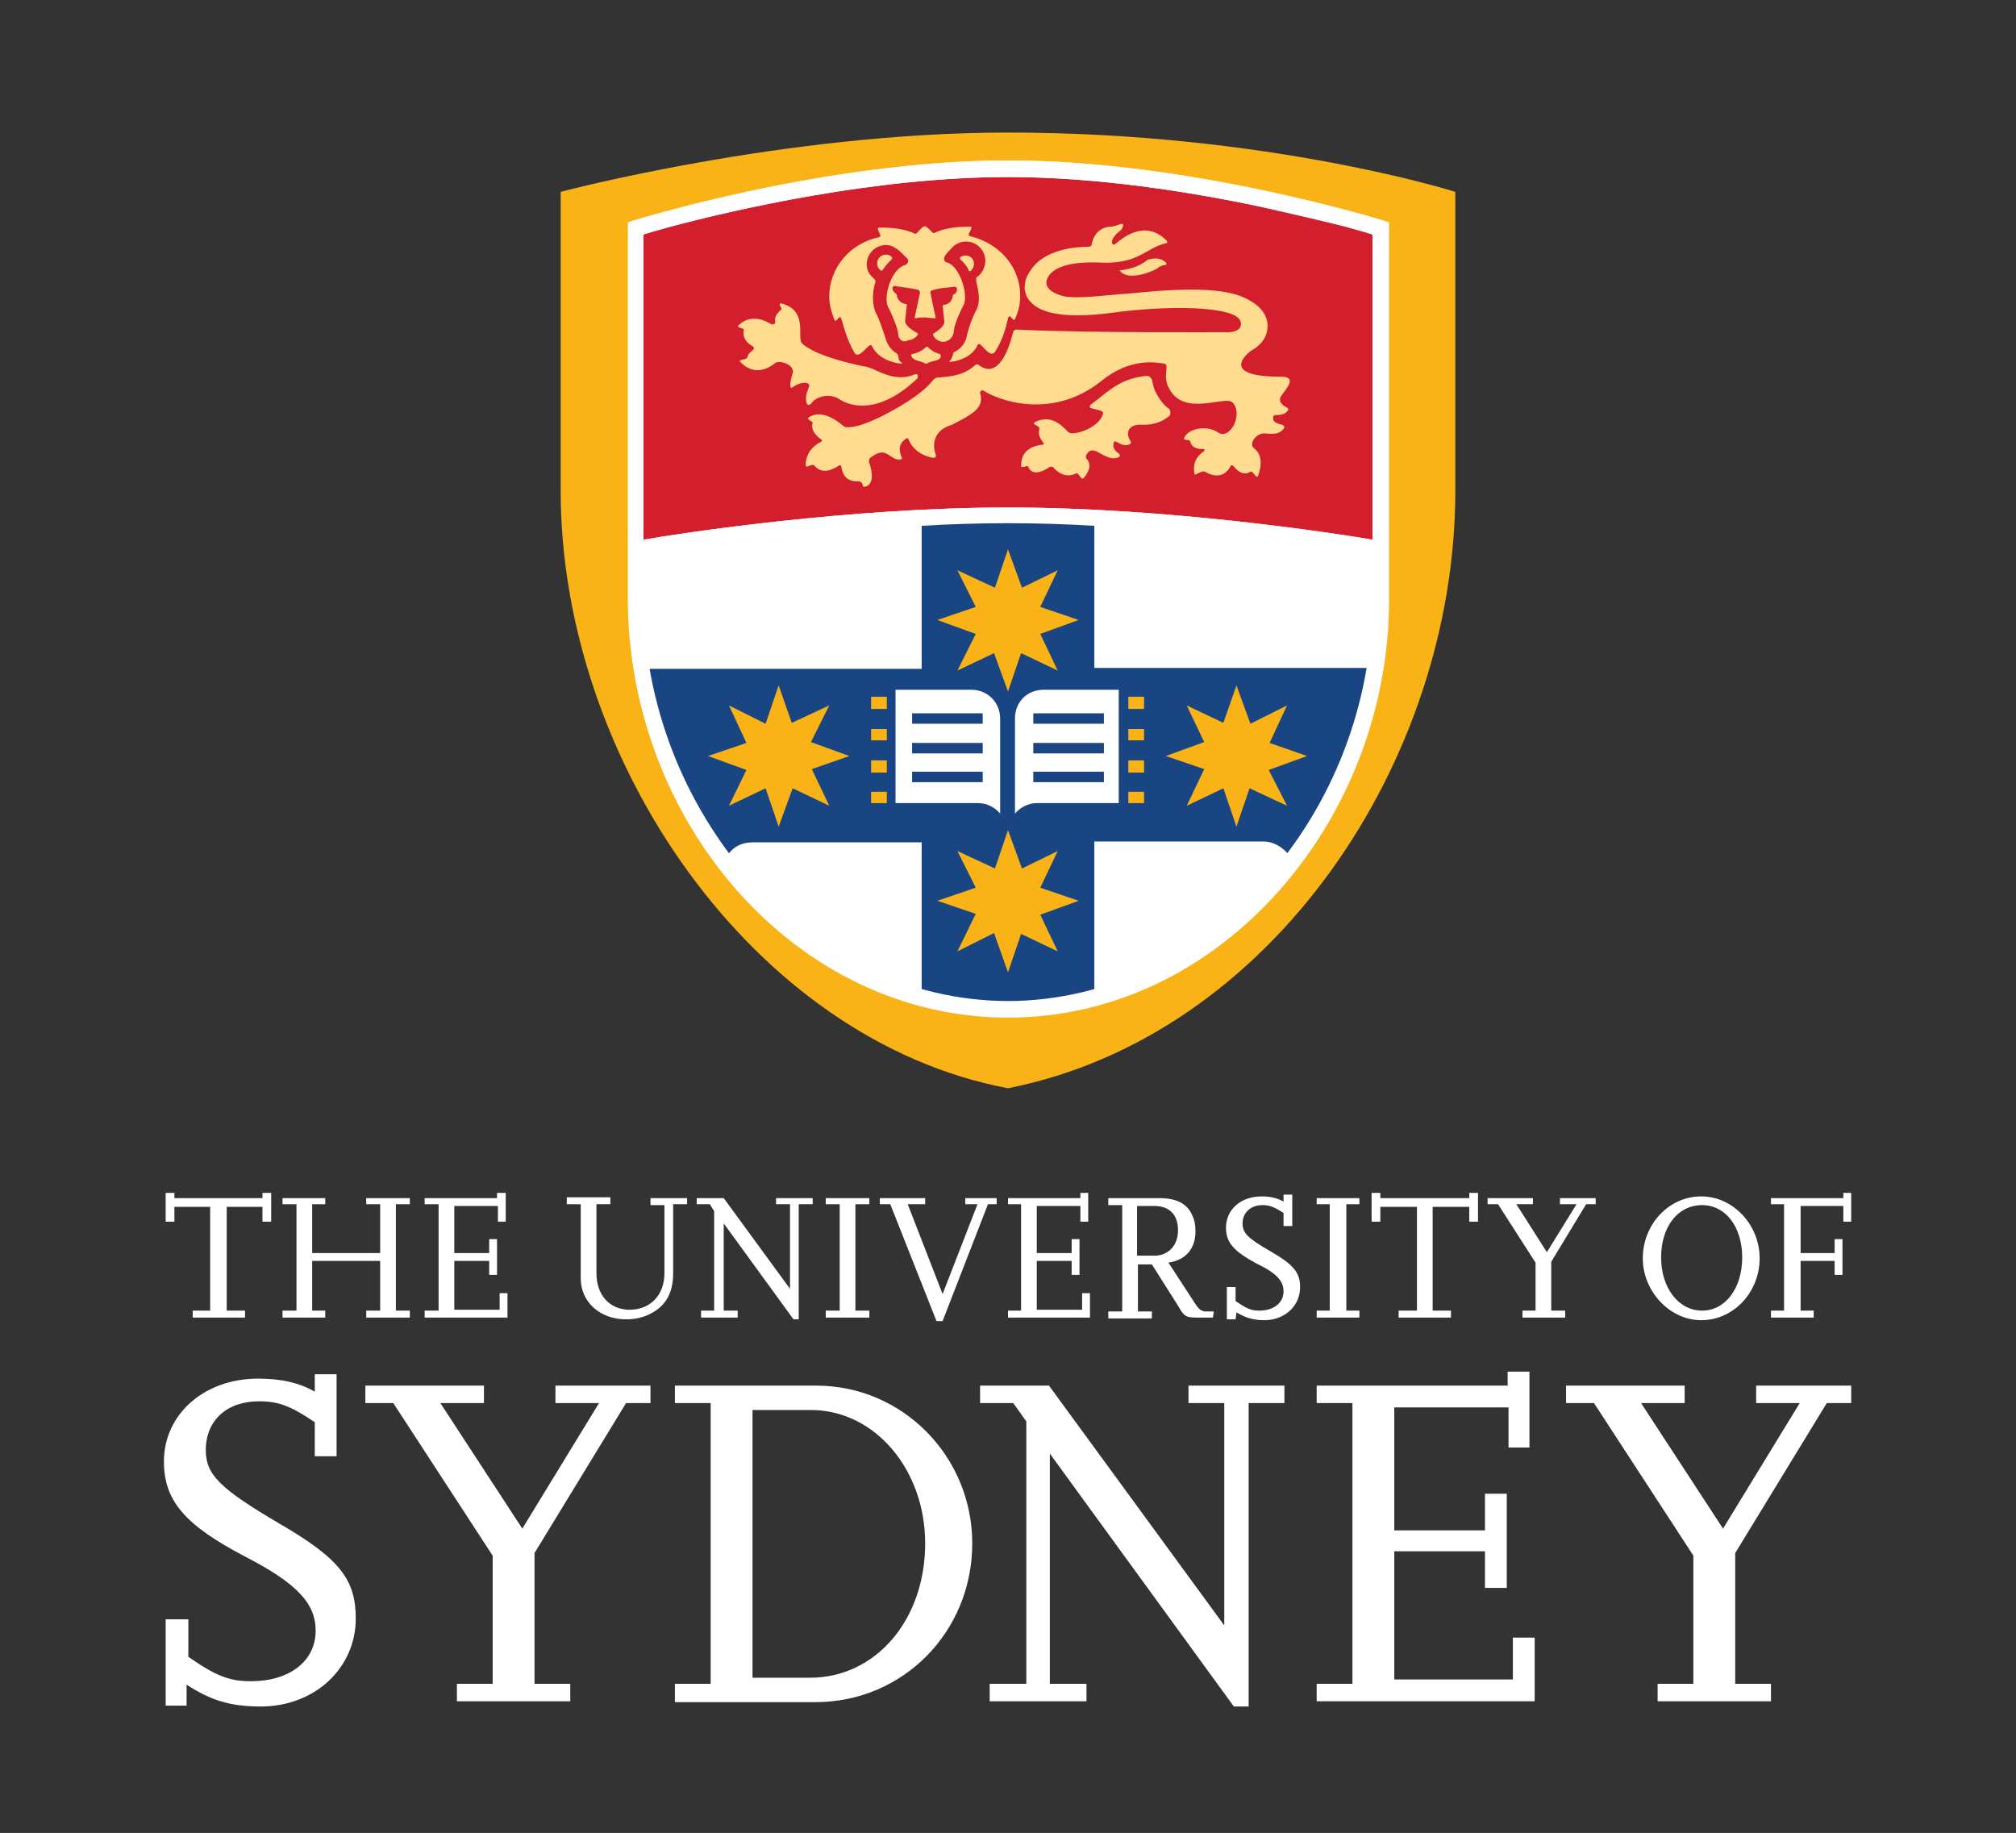 <?xml version="1.0" standalone="no"?>
<!DOCTYPE svg PUBLIC "-//W3C//DTD SVG 1.1//EN" "http://www.w3.org/Graphics/SVG/1.1/DTD/svg11.dtd">
<svg xmlns="http://www.w3.org/2000/svg" xmlns:xlink="http://www.w3.org/1999/xlink" version="1.1" id="Layer_1" x="0px" y="0px" viewBox="0 0 231.2 210.2" style="enable-background:new 0 0 231.2 210.2;" xml:space="preserve" width="231.2" height="210.2">
<rect x="0" y="0" width="231.2" height="210.2" fill="#333333" stroke="none"/>
<style type="text/css">
	.st0{fill:#FFFFFF;}
	.st1{fill:#F9B317;}
	.st2{fill:#194682;}
	.st3{fill:#D31F2D;}
	.st4{fill:#FFDC90;}
</style>
<polygon class="st0" points="19,136.8 20,136.8 20,137.4 30.1,137.4 30.1,136.8 31.1,136.8 31.1,140.1 30.1,140.1 30.1,138.4   26,138.4 26,150.3 28.1,150.3 28.1,151.1 22.1,151.1 22.1,150.3 24.1,150.3 24.1,138.4 20,138.4 20,140.1 19,140.1 "/>
<polygon class="st0" points="37.3,151.1 32.4,151.1 32.4,150.3 34,150.3 34,138.1 32.4,138.1 32.4,137.4 37.3,137.4 37.3,138.1   35.8,138.1 35.8,143.7 43.6,143.7 43.6,138.1 42,138.1 42,137.4 47,137.4 47,138.1 45.4,138.1 45.4,150.3 47,150.3 47,151.1   42,151.1 42,150.3 43.6,150.3 43.6,144.6 35.8,144.6 35.8,150.3 37.3,150.3 "/>
<polygon class="st0" points="57,136.8 58,136.8 58,140.1 57.1,140.1 57.1,138.3 52.1,138.3 52.1,143.7 56.1,143.7 56.1,142.1   57,142.1 57,146.2 56.1,146.2 56.1,144.6 52.1,144.6 52.1,150.2 57.3,150.2 57.3,148.3 58.2,148.3 58.2,151.1 48.7,151.1   48.7,150.3 50.3,150.3 50.3,138.1 48.7,138.1 48.7,137.4 57,137.4 "/>
<path class="st0" d="M78.8,138.1h-1.6v7.9c0,2.2-0.8,3.7-2.5,4.6c-0.9,0.5-1.9,0.7-2.9,0.7c-3,0-5.2-2-5.2-4.7v-8.5H65v-0.8h5v0.8  h-1.6v7.9c0,2.5,1.5,4.2,3.8,4.2c2.4,0,4-1.7,4-4.2v-7.8h-1.6v-0.8h4.2V138.1L78.8,138.1z"/>
<polygon class="st0" points="81.9,150.3 81.9,138.9 81.4,138.1 79.9,138.1 79.9,137.4 83,137.4 90.6,147.8 90.6,138.1 89,138.1   89,137.4 93.2,137.4 93.2,138.1 91.6,138.1 91.6,151.3 91,151.3 83,140.3 83,150.3 84.6,150.3 84.6,151.1 80.4,151.1 80.4,150.3 "/>
<polygon class="st0" points="99.7,138.1 98.1,138.1 98.1,150.3 99.7,150.3 99.7,151.1 94.7,151.1 94.7,150.3 96.3,150.3 96.3,138.1   94.7,138.1 94.7,137.4 99.7,137.4 "/>
<polygon class="st0" points="108.1,148.4 112.1,138.1 110.7,138.1 110.7,137.4 114.3,137.4 114.3,138.1 113.3,138.1 108.1,151.5   107.4,151.5 102.1,138.1 100.9,138.1 100.9,137.4 106.1,137.4 106.1,138.1 104.1,138.1 "/>
<polygon class="st0" points="123.9,136.8 124.8,136.8 124.8,140.1 123.9,140.1 123.9,138.3 118.9,138.3 118.9,143.7 122.9,143.7   122.9,142.1 123.8,142.1 123.8,146.2 122.9,146.2 122.9,144.6 118.9,144.6 118.9,150.2 124.1,150.2 124.1,148.3 125,148.3   125,151.1 115.6,151.1 115.6,150.3 117.1,150.3 117.1,138.1 115.6,138.1 115.6,137.4 123.9,137.4 "/>
<path class="st0" d="M139.1,151.1h-1.8c-1.2,0-1.5-0.1-2.1-1.2l-3.1-4.9h-1.6v5.4h1.6v0.8h-5v-0.8h1.6v-12.2h-1.6v-0.8h5.8  c2,0,3.2,0.6,3.8,1.9c0.3,0.6,0.4,1.2,0.4,1.9c0,2-1.1,3.3-3.1,3.6l3,4.6c0.5,0.8,0.8,1,1.4,1h0.8L139.1,151.1L139.1,151.1z   M130.4,144h2c1.6,0,2.7-1.2,2.7-2.9c0-1.8-1-2.8-2.7-2.8h-2V144L130.4,144z"/>
<path class="st0" d="M141.7,151.3h-1v-3.7h1v1.6c1.3,0.9,1.8,1.1,2.7,1.1c1.7,0,2.8-0.9,2.8-2.2c0-1.2-0.8-2.1-3.1-3.2  c-2.6-1.4-3.5-2.4-3.5-4.1c0-2.1,1.7-3.6,4.1-3.6c1,0,1.8,0.2,2.5,0.6V137h1v3.6h-1v-1.5c-1.1-0.7-1.6-0.9-2.4-0.9  c-1.4,0-2.3,0.9-2.3,2.1c0,1.1,0.6,1.7,3.2,3.2c2.6,1.5,3.4,2.4,3.4,4.1c0,2.2-1.8,3.8-4.1,3.8c-1.3,0-2.2-0.3-3.2-0.9L141.7,151.3  L141.7,151.3z"/>
<polygon class="st0" points="155.9,138.1 154.4,138.1 154.4,150.3 155.9,150.3 155.9,151.1 151,151.1 151,150.3 152.5,150.3   152.5,138.1 151,138.1 151,137.4 155.9,137.4 "/>
<polygon class="st0" points="157.3,136.8 158.3,136.8 158.3,137.4 168.5,137.4 168.5,136.8 169.5,136.8 169.5,140.1 168.5,140.1   168.5,138.4 164.3,138.4 164.3,150.3 166.4,150.3 166.4,151.1 160.4,151.1 160.4,150.3 162.5,150.3 162.5,138.4 158.3,138.4   158.3,140.1 157.3,140.1 "/>
<polygon class="st0" points="175.8,137.4 175.8,138.1 173.9,138.1 177.4,143.6 180.8,138.1 178.9,138.1 178.9,137.4 183,137.4   183,138.1 181.9,138.1 177.9,144.7 177.9,150.3 179.5,150.3 179.5,151.1 174.6,151.1 174.6,150.3 176.1,150.3 176.1,144.8   171.8,138.1 170.6,138.1 170.6,137.4 "/>
<path class="st0" d="M188.4,144.3c0-3.9,3-7.1,6.7-7.1c3.6,0,6.7,3.2,6.7,7.1c0,3.9-3,7.1-6.7,7.1  C191.5,151.4,188.4,148.1,188.4,144.3 M190.5,144.2c0,3.5,2,6.1,4.7,6.1s4.6-2.6,4.6-6.1s-1.9-6-4.6-6  C192.4,138.2,190.5,140.7,190.5,144.2"/>
<polygon class="st0" points="211.4,136.8 212.3,136.8 212.3,140.1 211.4,140.1 211.4,138.3 206.5,138.3 206.5,143.7 210.4,143.7   210.4,142.1 211.3,142.1 211.3,146.2 210.4,146.2 210.4,144.6 206.5,144.6 206.5,150.3 208,150.3 208,151.1 203.1,151.1   203.1,150.3 204.6,150.3 204.6,138.1 203.1,138.1 203.1,137.4 211.4,137.4 "/>
<path class="st0" d="M21.6,195.6H19v-9.9h2.6v4.3c3.3,2.3,4.8,2.8,7.2,2.8c4.4,0,7.4-2.3,7.4-5.8c0-3.1-2.1-5.4-8.1-8.5  c-6.9-3.6-9.3-6.4-9.3-10.9c0-5.4,4.6-9.5,10.8-9.5c2.7,0,4.8,0.5,6.5,1.5v-2h2.5v9.4h-2.5v-3.9c-2.8-1.9-4.2-2.4-6.4-2.4  c-3.7,0-6.1,2.2-6.1,5.6c0,2.8,1.6,4.4,8.4,8.4c6.9,4,8.8,6.4,8.8,10.9c0,5.7-4.7,10.1-10.9,10.1c-3.5,0-5.7-0.7-8.5-2.5v2.4  L21.6,195.6L21.6,195.6z"/>
<polygon class="st0" points="55.5,158.9 55.5,160.9 50.5,160.9 59.9,175.3 68.7,160.9 63.7,160.9 63.7,158.9 74.6,158.9 74.6,160.9   71.8,160.9 61.3,178.1 61.3,193.1 65.4,193.1 65.4,195.1 52.4,195.1 52.4,193.1 56.5,193.1 56.5,178.4 45.1,160.9 41.9,160.9   41.9,158.9 "/>
<path class="st0" d="M77.4,195.1v-2h4.1v-32.2h-4.1v-2h16.2c9.9,0,17.9,8.1,17.9,18.1c0,10.1-7.9,18.2-18,18.2H77.4V195.1z   M86.3,192.4h6.6c7.5,0,13.2-6.6,13.2-15.4c0-8.5-5.8-15.3-13.1-15.3h-6.7V192.4z"/>
<polygon class="st0" points="117.7,193.1 117.7,163 116.2,160.9 112.4,160.9 112.4,158.9 120.3,158.9 140.4,186.4 140.4,160.9   136.3,160.9 136.3,158.9 147.3,158.9 147.3,160.9 143.2,160.9 143.2,195.7 141.5,195.7 120.4,166.7 120.4,193.1 124.6,193.1   124.6,195.1 113.5,195.1 113.5,193.1 "/>
<polygon class="st0" points="172.9,157.3 175.4,157.3 175.4,166 173,166 173,161.4 159.9,161.4 159.9,175.5 170.3,175.5   170.3,171.3 172.8,171.3 172.8,182.1 170.3,182.1 170.3,177.9 159.9,177.9 159.9,192.6 173.5,192.6 173.5,187.8 176,187.8   176,195.1 151,195.1 151,193.1 155.1,193.1 155.1,160.9 151,160.9 151,158.9 172.9,158.9 "/>
<polygon class="st0" points="193.2,158.9 193.2,160.9 188.2,160.9 197.6,175.3 206.4,160.9 201.4,160.9 201.4,158.9 212.3,158.9   212.3,160.9 209.5,160.9 199,178.1 199,193.1 203.1,193.1 203.1,195.1 190.1,195.1 190.1,193.1 194.2,193.1 194.2,178.4   182.8,160.9 179.6,160.9 179.6,158.9 "/>
<path class="st1" d="M166.9,30.8v25.5c0,30.9-21,62.5-51.3,68.5c-29.2-5.5-51.3-37.6-51.3-68.5V22c0,0,25.6-6.8,51.3-6.8  c29.8,0,51.3,6.8,51.3,6.8V30.8z"/>
<path class="st0" d="M115.6,116.7c24.6,0,43.7-22.8,43.7-47.9V25.5l-0.6-0.2c0,0-22.2-6.9-43-6.9c-20.9,0-43,6.9-43,6.9l-0.6,0.2  v43.2C71.9,93.9,91,116.7,115.6,116.7"/>
<path class="st2" d="M125.5,113.5v-17h19.4c1.1,0,2.1,0.6,2.8,1.4c4.6-6.1,7.8-13.5,9.1-21.3h-31.3V60.3c-3.3-0.2-6.6-0.3-9.9-0.3  s-6.6,0.1-9.9,0.3v16.4H74.4c1.3,7.8,4.5,15.2,9.1,21.3c0.6-0.9,1.6-1.4,2.8-1.4h19.4v17c3.2,0.9,6.5,1.4,9.9,1.4v0.1l0,0V115  C119,114.9,122.3,114.4,125.5,113.5"/>
<polygon class="st1" points="136.1,80.9 140.3,82.9 141.8,78.6 143.4,83 147.6,80.9 145.6,85.2 149.9,86.7 145.5,88.3 147.6,92.4   143.3,90.4 141.8,94.8 140.3,90.4 136.1,92.4 138.1,88.2 133.7,86.7 138.1,85.1 "/>
<polygon class="st1" points="95.1,80.9 90.8,82.9 89.3,78.6 87.8,83 83.6,80.9 85.6,85.2 81.2,86.7 85.6,88.3 83.6,92.4 87.8,90.4   89.3,94.8 90.9,90.4 95.1,92.4 93.1,88.2 97.4,86.7 93,85.1 "/>
<polygon class="st1" points="109.8,97.6 114.1,99.6 115.6,95.2 117.2,99.6 121.3,97.6 119.3,101.8 123.7,103.3 119.3,104.9   121.3,109.1 117.1,107.1 115.6,111.5 114,107 109.8,109.1 111.9,104.8 107.5,103.3 111.9,101.8 "/>
<polygon class="st1" points="109.8,65.4 114.1,67.4 115.6,63 117.2,67.4 121.3,65.4 119.3,69.6 123.7,71.1 119.3,72.7 121.3,76.9   117.1,74.9 115.6,79.3 114,74.9 109.8,76.9 111.9,72.7 107.5,71.1 111.9,69.6 "/>
<rect x="129.4" y="79.9" class="st1" width="1.8" height="1.4"/>
<rect x="129.4" y="83.6" class="st1" width="1.8" height="1.3"/>
<rect x="129.4" y="87.2" class="st1" width="1.8" height="1.4"/>
<rect x="129.4" y="90.8" class="st1" width="1.8" height="1.3"/>
<path class="st0" d="M120.2,79.1c-0.2,0-0.3,0-0.5,0c-1.9,0-3.3,1.4-3.3,3.3v10.9c0.6-0.7,1.5-1.2,2.5-1.2c0.1,0,6.9,0,9.4,0v-13  C128.4,79.1,120.2,79.1,120.2,79.1z M126.6,89.7h-8.1v-1.2h8.1V89.7z M126.6,86.4h-8.1v-1.2h8.1V86.4z M126.6,83h-8.1v-1.2h8.1V83z"/>
<rect x="99.9" y="79.9" class="st1" width="1.8" height="1.4"/>
<rect x="99.9" y="83.6" class="st1" width="1.8" height="1.3"/>
<rect x="99.9" y="87.2" class="st1" width="1.8" height="1.4"/>
<rect x="99.9" y="90.8" class="st1" width="1.8" height="1.3"/>
<path class="st0" d="M102.7,79.1v13c2.6,0,9.3,0,9.5,0c1,0,1.9,0.5,2.5,1.2V82.4c0-1.8-1.4-3.3-3.3-3.3c-0.2,0-0.3,0-0.5,0  C110.9,79.1,102.7,79.1,102.7,79.1z M104.6,88.5h8.1v1.2h-8.1V88.5z M104.6,85.2h8.1v1.2h-8.1V85.2z M104.6,81.8h8.1V83h-8.1V81.8z"/>
<path class="st3" d="M115.6,58.2c18.1,0,37.2,2.9,41.9,3.7v-35c-0.6-0.2-1.7-0.5-3.1-0.9c-2.4-0.6-5.8-1.5-9.8-2.3  c-8.1-1.7-18.7-3.4-28.9-3.4c-15.4,0-31.6,3.8-38.8,5.7c-1.4,0.4-2.5,0.7-3.1,0.9v35C78.3,61.1,97.5,58.2,115.6,58.2"/>
<path class="st4" d="M134.1,47.7c-0.6,0.5-1.6,1.1-3.3,1c-0.7,0-1,0.2-1.2,0.4c-0.1,0.1-0.2,0.3-0.2,0.4c-0.1,0.3,0,0.7,0.2,1  s0.1,0.4-0.2,0.5s-0.6,0.1-1.3-0.3c-0.3-0.2-0.4,0-0.4,0.2c-0.1,0.3,0.1,0.8,0.6,1.1c0.2,0.2,0.2,0.4-0.2,0.5  c-0.6,0.2-1.2-0.1-2.1-0.6c-0.5-0.3-1-0.4-1.3,0.1c-0.2,0.2-0.2,0.5-0.1,0.6c0.4,0.4,0.6,1.1-0.3,2.2c-0.3,0.4-0.6-0.7-0.9-0.5  c-1.2,0.6-2.2-0.2-2.6-0.7c-0.1-0.1-0.3-0.1-0.5,0c-0.6,0.4-1.9,1.1-2.4-0.1c-0.1-0.2-0.8,0.3-0.8-0.1c0-2,1.7-2.3,2.4-2.4  c0.2,0,0.3-0.1,0.1-0.3c-0.3-0.4-0.6-0.9-0.4-1.5c0.1-0.4-1-0.5-0.5-0.8c2.2-1.1,3.5,1,3.9,1.2c0.6,0.4,3.6-0.6,3.9-2.2  c0.1-0.3-0.7-0.4-1.4-0.6c-0.1,0-0.2-0.2,0-0.4c1.8-1.3,3.2-3,6.4-3.3c0.4,0,0.5,0.3,0.6,0.4c0.1,0.5,0.2,1,0.4,1.4  c0.5,1,1,1.6,1.6,2C134.3,47.3,134.2,47.6,134.1,47.7 M146.9,43.2c2.3,0,0,1.9-0.1,2.5c-0.1,0.4,0.3,0.8,0.7,1  c0.3,0.1,0.3,0.3,0.1,0.5s-0.5,0.4-1.3,0.4c-0.3,0-0.3,0.2-0.3,0.4c0,0.4,0.5,0.6,1,0.7c0.3,0.1,0.4,0.3,0.1,0.6  c-0.5,0.5-1.1,0.5-2.1,0.4c-1,0-1.8,1.2-1.2,1.7c0.4,0.3,1.2,1.1,0.5,3.1c-0.2,0.6-0.6-0.6-0.9-0.4c-0.8,0.5-1.5-0.1-1.9-0.6  c-0.2-0.2-0.3-0.2-0.4,0c-0.3,0.6-1.2,1.6-2.9,0.6c-0.4-0.2-1.2,0.5-1.2,0.3c-0.3-1.4,0.4-2.2,1-2.6c0.1,0,0.3-0.4-0.1-0.3  c-0.6,0-1.3-0.2-1.4-0.9c0-0.2-0.8-0.1-0.7-0.3c0.2-1,2.4-1.7,3.9-0.7c1.3,0.9,2.9-2,1.7-3.4c-0.8-1-5.7,1.8-7.4-1.8  c-0.7-1.4,0.2-2.6-0.5-2.7c-0.7-0.1-3.8-0.8-7.2,2c-5.8,4.6-12,2.1-13.5,1.1c-0.2-0.1-0.5,0.1-0.4,0.3c0.2,0.6,0.1,1.2-0.2,1.6  c-0.6,0.9-2.7,1.8-3,2c-2.4,0.7-2.2,2.6-1.9,3.4c0.1,0.3,0,0.4-0.3,0.4c-0.7-0.1-2.2-0.6-2.8-2.1c-0.1-0.2-0.2-0.2-0.4,0  c-0.9,0.6-0.6,1.6-0.4,2c0.1,0.2,0,0.3-0.2,0.3c-0.8,0.1-1.4-0.9-2.1-0.8c-0.5,0-1,0.4-1.3,0.6c-0.1,0.1-0.2,0.3-0.1,0.6  c0.9,2.7-0.6,2.8-0.7,2.7s0-0.5-0.5-0.6c-1.5,0.1-1.9-0.9-2-1.6c0-0.2-0.1-0.3-0.3-0.2c-0.6,0.4-1.9,1.1-2.8,0  c-0.1-0.2-0.5,0-0.8,0.1c-0.2,0.1-0.2-0.2-0.2-0.3c0.1-1.5,1.1-2.2,1.7-2.5c0.2-0.1,0.2-0.2,0.1-0.3c-0.5-0.3-1.3-1.1-1-1.9  c0-0.2-0.7-0.4-0.5-0.6c1.7-1.2,3.8,0.8,4.1,1s1.8,0.3,5.7-1.9c2.5-1.4,3.8-2.5,4.5-3.4c0.1-0.1,0.3-0.3,0.5-0.3  c1.6-0.1,3.1-0.3,4.3-1.4c0.2-0.2,0.4-0.1,0.5,0c2.2,1.6,3.4-1.9,3.8-3.5c0.1-0.3,0.1-0.6,0.5-0.6c8.2,0.4,23.8,0.3,23.8,0.3  s2.1,0.2,1.9-1.1c-0.2-2-8.7-2-15-1.1c-2.3,0.3-5.6,0.5-7.6-0.3c-0.8-0.3-1.5-0.8-1.9-1.5c-0.4-0.8-0.3-1.3-0.2-1.9  c0.1-0.4,0.3-0.8,0.6-1.2c1.6-2.5,5.4-2.7,6.6-2.7c0.2,0,0.4-0.1,0.4-0.3c0.1-0.6,0.6-1.9,2.1-2c0.4,0,0.9-0.2,1.2-0.3  c0.2-0.1,0.3,0,0.3,0.1c0,0.2-0.1,0.5-0.4,0.7c-1.1,0.9-0.9,1.4-0.8,1.5s0.2,0,0.3,0c3.3-2.9,5.3-1,5.9-0.4c0.1,0.1,0.1,0.3-0.1,0.3  c-2.3,0.5-3.1,2.5-7.8,2.2c-0.6,0-4.4-0.2-5.6,1.5c-0.7,1-0.2,1.9,1.8,2.4c1.6,0.3,5.2-0.2,6.9-0.3c1.7-0.1,9-1.1,12.8,0.1  c1.6,0.5,4,1.8,3.5,4.2c-0.3,1.5-1.8,2.2-1.8,2.2S139.3,43.2,146.9,43.2 M92,39.4c-0.7-0.6,0.8-3.8-2.4-4.6c-0.5,0,0.2,0.6,0,0.7  c-0.9,0.8-0.7,1.1-0.7,1.5c0,0.2-0.3,0.2-0.4,0.2c-0.7-0.4-2.3-1.3-3.8,0.1c-0.3,0.3,0.6,0.3,0.6,0.5c-0.2,1.1,0.5,1.6,1,1.9  c0.2,0.1,0.2,0.3,0.1,0.4c-0.2,0.2-0.6,0.4-0.7,0.9c-0.1,0.3-1.1,0.2-0.8,0.5c1.6,1.7,3.3,0.7,3.9,0.2c0.5-0.5,2.4,0.1,2.1,1.1  c-0.4,1.3-0.3,1.9,0,1.6c0.5-0.3,0.8-0.5,1.5-0.5c0.1,0,0.5,0.1,0.4,0.4c-0.2,0.6-0.5,1.1-0.3,1.9c0.1,0.3,0.3,0.3,0.5,0.1  c0.8-1.1,2.5-1.1,3.3-0.5c1.2,0.8,4.5,1.8,8.9-2.4c0.1-0.1,0.1-0.6-0.2-0.5c-1.2,0.5-2.5,0.6-4.7-0.5c-0.2-0.1-1-0.4-1.3-0.4  C96.1,41.4,93.2,40.5,92,39.4 M128.4,31c0,0,1.9-0.1,3.2-1.2c0,0,1.3-0.5,2.1,0.3c0.1,0.1,0.1,0.3-0.1,0.3c-0.2,0-0.6,0.1-0.9,0.4  C132,31.2,129.3,32.3,128.4,31 M107.9,40.9c-0.2,0.6-1.1,0.4-1.6,0.8c-0.1,0-0.2,0-0.2,0c-0.5-0.4-1.3-0.2-1.6-0.9  c0-0.1,0-0.2,0.1-0.2c0.6-0.1,1.2-0.4,1.6-0.8c0,0,0.1-0.1,0.2,0c0.4,0.4,0.9,0.7,1.4,0.8C107.8,40.6,107.9,40.7,107.9,40.9   M102.3,29.5c-0.2-0.2-0.4-0.3-0.7-0.3c-0.5,0-1,0.4-1,1c0,0.3,0.1,0.6,0.4,0.8c0.1,0.1,0.2,0,0.2,0c0.3-0.5,0.7-0.9,1.1-1.3  C102.3,29.7,102.3,29.6,102.3,29.5 M103,38.2c0-0.4-0.8-2.4-1.1-2.9c-0.7-1.1,0.3-4.5,1.9-4.9c0.3-0.1,0.5-0.6,0.2-0.8  c-0.7-0.7-1.4-1.5-2.4-1.5c-1.2,0-2.2,1-2.2,2.2c0,1.4,1.1,1.6,1,2c-0.4,1.3-0.4,2.7,0.1,3.7c0.4,0.7,0.7,1.8,1,2.6  c0.2,0.8,0.6,1.5,1.3,1.9c0.3,0.2,0.2,0.5,0.3,0.8c0.1,0.1,0.2,0.2,0.3,0.3c0.1,0.1,0,0.1-0.1,0.1c-1-0.1-2.6-0.6-3.3-2  c-0.3-0.7-1.5,1.9-2.1,0.6c-0.7-1.3-1-2.3-1.4-3.7c-0.2-0.7-0.6,0.5-0.8,0.1c-0.3-0.8-0.6-1.7-0.6-2.7c0-3.3,2.4-6.1,5.7-6.8  c0.6-0.1-0.7-1.2,0.2-1.1c0.6,0,2.5,0,3.9,0.7c0.3,0.1,0.4-0.4,1-0.8c0,0,0.2-0.1,0.3,0c0.6,0.4,0.8,0.9,1,0.7  c1.4-0.7,3.3-0.7,3.9-0.7c0.9-0.1-0.5,1,0.2,1.1c3.3,0.8,5.7,3.5,5.7,6.8c0,1-0.2,1.8-0.6,2.7c-0.2,0.4-0.6-0.8-0.8-0.1  c-0.3,1.3-0.6,2.4-1.4,3.7c-0.7,1.3-1.8-1.4-2.1-0.6c-0.6,1.3-2.1,1.8-3.1,1.9c-0.1,0-0.2,0-0.1-0.1s0.3-0.3,0.4-0.8  c0,0,0-0.1,0.1-0.2c0.8-0.4,1.4-1.1,1.5-2c0.2-0.8,0.6-2,1-2.7c0.9-1.6-0.2-3.5,0.1-3.9c0.6-0.4,1-1.1,1-1.9c0-1.2-1-2.2-2.2-2.2  c-0.7,0-1.3,0.3-1.7,0.8l-0.1,0.1c-0.2,0.2-0.4,0.4-0.6,0.7c-0.2,0.3-0.2,0.7,0.2,0.8c1.5,0.4,2.5,3.8,1.9,4.9  c-0.3,0.5-1.1,2.3-1.1,2.9c0,0.7-0.6,1.3-1.2,1.3c-0.5,0-1-0.3-1.2-0.8c0,0,0,0,0-0.1c0.4-0.3,1.3-0.8,1.3-1.4l-0.2-1.9  c0.8-0.1,1.1-0.5,1.2-1.2c0.1,0,0.1-0.1,0.2-0.1c0.3-0.2,0.4-0.9-0.1-0.8c-0.8,0.1-1.6,0.1-2.5,0.4c-0.1,0-0.2,0.1-0.2,0.2  c0,0.2,0.5,2.4,0.6,2.9c0,0.1,0,0.1-0.1,0.1c-0.3,0-1-0.1-1.1-0.1s-0.7,0-1.1,0.1c0,0-0.1,0-0.1-0.1c0.1-0.5,0.6-2.8,0.6-2.8  c0-0.1,0-0.2-0.1-0.3c-0.2-0.2-2.4-0.4-2.7-0.5c-0.1,0-0.3,0-0.3,0.1c-0.2,0.3,0.2,0.7,0.4,0.8c0.1,0.7,0.5,1.1,1.2,1.2l0,0  c0,0.1-0.2,1.9-0.2,1.9c0,0.6,0.9,1.1,1.4,1.4l0.1,0.1c-0.2,0.4-0.7,0.7-1.1,0.7C103.5,39.4,103,38.9,103,38.2 M110.1,29.7  c0.4,0.4,0.8,0.8,1,1.3c0,0.1,0.1,0.1,0.2,0.1c0.2-0.2,0.4-0.5,0.4-0.8c0-0.6-0.4-1-1-1c-0.2,0-0.4,0.1-0.6,0.2  C110.1,29.5,110.1,29.6,110.1,29.7"/>
<path class="st0" d="M158.6,25.3c0,0-22.2-6.9-43-6.9c-20.9,0-43,6.9-43,6.9L72,25.5v43.2c0,25.1,19.1,47.9,43.7,47.9v-1.8  c-11.7,0-22.1-5.5-29.7-14c-7.5-8.5-12.2-20.1-12.2-32.2v-5c1.7-0.3,6.5-1,12.8-1.8c8.1-1,18.7-1.9,29-1.9s20.9,1,29,1.9  c6.3,0.7,11.1,1.5,12.8,1.8v5c0,12.1-4.6,23.7-12.2,32.2c-7.5,8.5-18,14-29.7,14v1.8c24.6,0,43.6-22.8,43.7-47.9V25.5L158.6,25.3  L158.6,25.3z M115.6,58.2c-18.1,0-37.2,2.9-41.9,3.7v-35c0.6-0.2,1.7-0.5,3.1-0.9c7.1-1.9,23.4-5.7,38.8-5.7  c10.2,0,20.9,1.7,28.9,3.4c4,0.9,7.4,1.7,9.8,2.3c1.4,0.4,2.5,0.7,3.1,0.9v35C152.8,61.1,133.7,58.2,115.6,58.2"/>
</svg>